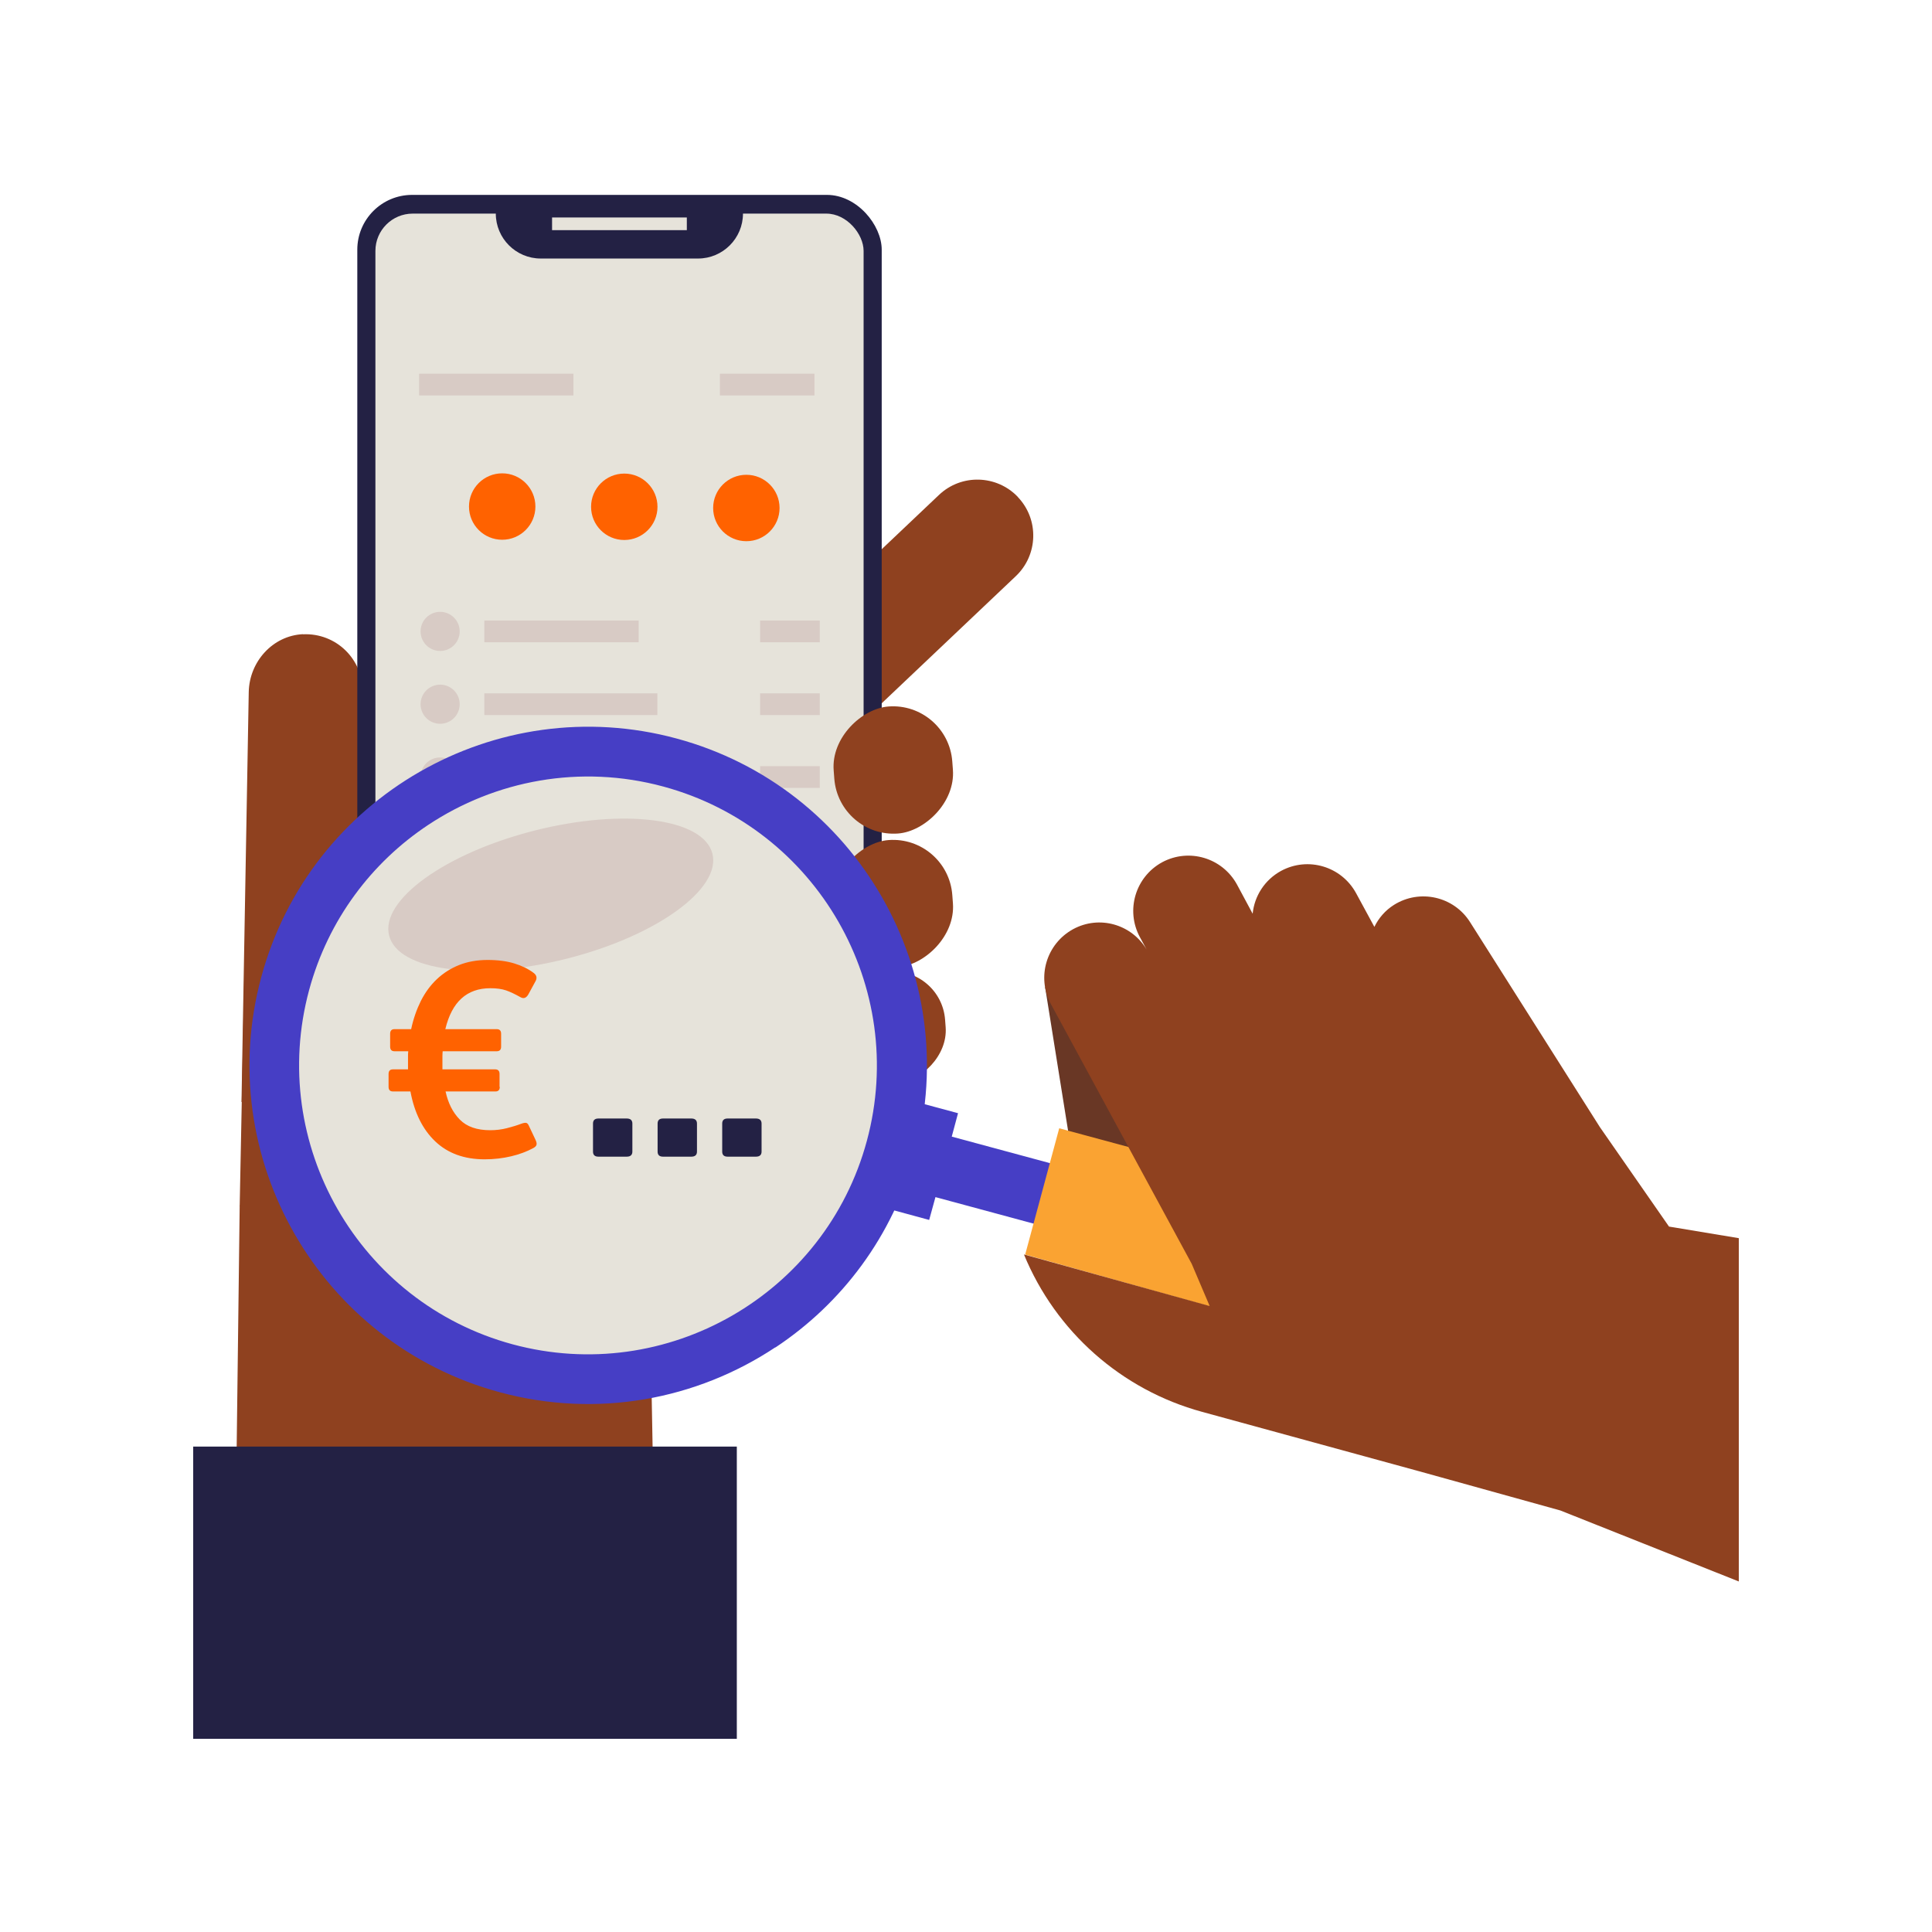 <?xml version="1.0" encoding="UTF-8"?><svg id="Design" xmlns="http://www.w3.org/2000/svg" viewBox="0 0 160 160"><defs><style>.cls-1{fill:#463ec5;}.cls-1,.cls-2,.cls-3,.cls-4,.cls-5,.cls-6,.cls-7,.cls-8{stroke-width:0px;}.cls-2{fill:#d8cbc5;}.cls-3{fill:#ff6200;}.cls-4{fill:#693725;}.cls-5{fill:#e6e3da;}.cls-6{fill:#8f411f;}.cls-7{fill:#232144;}.cls-8{fill:#faa332;}</style></defs><polygon class="cls-6" points="53.7 100.98 19.85 99.83 19.3 144 54.49 144 53.7 100.98"/><path class="cls-6" d="M25.09,52.52c-2.51.12-4.44,2.28-4.49,4.79l-.38,21.41c-.04,2.23-.22,12.54-.22,12.54l9.42.21.61-34.15c.05-2.71-2.19-4.92-4.94-4.79Z"/><path class="cls-6" d="M50.31,72.87h4.63c2.55,0,4.63,2.07,4.63,4.63v29.76c0,2.55-2.07,4.63-4.63,4.63h-4.63v-39.01h0Z" transform="translate(81.43 -11.78) rotate(45.01)"/><polygon class="cls-6" points="19.85 99.86 20.27 78.84 36.35 67.27 61.22 92.62 44.08 111.18 19.85 99.86"/><path class="cls-6" d="M84.3,41.16h0c-1.76-1.85-4.69-1.93-6.54-.17l-43.63,41.36,6.37,6.72,43.63-41.36c1.85-1.76,1.93-4.69.17-6.54Z"/><rect class="cls-5" x="44.58" y="99.73" width="14" height="2.59" rx="1.3" ry="1.3" transform="translate(-.11 .05) rotate(-.06)"/><rect class="cls-7" x="29.59" y="16.14" width="43.43" height="88.74" rx="4.54" ry="4.54"/><rect class="cls-5" x="31.09" y="17.69" width="40.43" height="85.61" rx="3.09" ry="3.09"/><path class="cls-7" d="M41.06,17.29h20.47v.4c0,2.05-1.67,3.72-3.72,3.72h-13.03c-2.05,0-3.72-1.67-3.72-3.72h0v-.4Z"/><rect class="cls-5" x="45.72" y="18.01" width="11.16" height="1.05"/><rect class="cls-2" x="34.71" y="30.95" width="12.78" height="1.8"/><rect class="cls-2" x="59.62" y="30.95" width="7.83" height="1.8"/><circle class="cls-3" cx="41.59" cy="41.95" r="2.75"/><circle class="cls-3" cx="51.7" cy="41.97" r="2.75"/><circle class="cls-3" cx="61.81" cy="42.07" r="2.75"/><rect class="cls-2" x="40.11" y="51.39" width="12.78" height="1.8"/><rect class="cls-2" x="62.95" y="51.39" width="4.94" height="1.8"/><circle class="cls-2" cx="36.45" cy="52.29" r="1.62"/><rect class="cls-2" x="40.11" y="57.42" width="14.33" height="1.8"/><rect class="cls-2" x="62.95" y="57.42" width="4.94" height="1.8"/><circle class="cls-2" cx="36.45" cy="58.32" r="1.62"/><rect class="cls-2" x="40.11" y="63.45" width="12.78" height="1.8"/><rect class="cls-2" x="62.95" y="63.45" width="4.94" height="1.8"/><circle class="cls-2" cx="36.45" cy="64.35" r="1.62"/><rect class="cls-2" x="40.11" y="69.48" width="16.04" height="1.8"/><rect class="cls-2" x="62.95" y="69.48" width="4.94" height="1.8"/><circle class="cls-2" cx="36.45" cy="70.38" r="1.62"/><rect class="cls-2" x="40.11" y="75.5" width="12.78" height="1.8"/><rect class="cls-2" x="62.95" y="75.5" width="4.94" height="1.8"/><circle class="cls-2" cx="36.45" cy="76.4" r="1.62"/><rect class="cls-2" x="40.11" y="81.53" width="8.02" height="1.8"/><rect class="cls-2" x="62.95" y="81.53" width="4.94" height="1.8"/><circle class="cls-2" cx="36.45" cy="82.43" r="1.62"/><rect class="cls-2" x="40.11" y="87.56" width="16.04" height="1.8"/><rect class="cls-2" x="62.95" y="87.56" width="4.94" height="1.8"/><circle class="cls-2" cx="36.45" cy="88.46" r="1.62"/><rect class="cls-6" x="69.34" y="80.75" width="9.26" height="8.65" rx="4.32" ry="4.32" transform="translate(153.24 4.91) rotate(85.68)"/><rect class="cls-6" x="68.7" y="69.89" width="10.55" height="9.85" rx="4.93" ry="4.93" transform="translate(143.01 -4.57) rotate(85.68)"/><rect class="cls-6" x="68.7" y="58.84" width="10.55" height="9.85" rx="4.93" ry="4.93" transform="translate(131.99 -14.8) rotate(85.68)"/><polygon class="cls-4" points="95.62 80.2 98.95 98.74 89.78 101.93 86.55 81.74 95.62 80.2"/><circle class="cls-5" cx="48.7" cy="88.23" r="25.99"/><polygon class="cls-1" points="95.18 98.55 78.82 94.13 79.34 92.19 75.33 91.11 72.94 99.94 76.95 101.03 77.47 99.14 93.83 103.56 95.18 98.55"/><polygon class="cls-8" points="87.72 93.44 134.38 106.04 131.69 117.04 84.9 103.9 87.72 93.44"/><path class="cls-1" d="M64.21,111.58c-6.49,4.31-14.73,5.91-22.82,3.72-14.93-4.03-23.8-19.46-19.75-34.39,4.03-14.93,19.47-23.79,34.39-19.75,14.93,4.03,23.8,19.46,19.76,34.39h0c-1.85,6.84-6.08,12.4-11.57,16.04h-.01ZM35.47,68.31c-4.68,3.1-8.29,7.85-9.87,13.68-3.44,12.74,4.12,25.89,16.85,29.34,12.74,3.44,25.9-4.12,29.34-16.85,3.44-12.74-4.12-25.89-16.85-29.34-6.9-1.87-13.93-.5-19.47,3.17Z"/><ellipse class="cls-2" cx="45.61" cy="74.09" rx="13.81" ry="5.47" transform="translate(-16.79 13.46) rotate(-14.21)"/><path class="cls-3" d="M41.39,90.01c0,.25-.12.38-.36.38h-4.13c.21.97.6,1.74,1.18,2.33.58.59,1.42.88,2.52.88.49,0,.95-.06,1.38-.17.43-.11.83-.23,1.2-.37.16-.06.29-.08.38-.07.09.01.16.08.22.2l.58,1.23c.07.16.1.29.07.39-.03.1-.11.18-.25.26-.55.3-1.17.53-1.85.69-.68.16-1.41.25-2.19.25-1.7,0-3.06-.5-4.1-1.49s-1.72-2.37-2.05-4.13h-1.45c-.24,0-.36-.13-.36-.38v-1.07c0-.25.12-.38.36-.38h1.25v-1.06c0-.14,0-.29.02-.44h-1.14c-.24,0-.36-.13-.36-.38v-1.07c0-.25.12-.38.36-.38h1.38c.18-.85.45-1.62.8-2.33.36-.71.8-1.31,1.33-1.81.53-.5,1.14-.89,1.84-1.17.7-.28,1.49-.42,2.36-.42s1.6.1,2.22.29,1.15.45,1.59.78c.24.18.3.39.18.65l-.62,1.14c-.18.3-.39.37-.65.22-.45-.25-.84-.44-1.19-.56-.35-.12-.78-.18-1.3-.18-1.95,0-3.19,1.13-3.73,3.39h4.26c.24,0,.36.13.36.38v1.07c0,.25-.12.38-.36.38h-4.48c-.01.12-.02.25-.02.38v1.12h4.37c.24,0,.36.13.36.38v1.07Z"/><path class="cls-7" d="M49.56,95.79c-.3,0-.45-.14-.45-.42v-2.32c0-.28.15-.42.45-.42h2.34c.31,0,.47.14.47.42v2.32c0,.28-.16.42-.47.42h-2.34ZM54.91,95.79c-.3,0-.45-.14-.45-.42v-2.32c0-.28.15-.42.45-.42h2.34c.31,0,.47.14.47.42v2.32c0,.28-.16.42-.47.42h-2.34ZM60.26,95.79c-.3,0-.45-.14-.45-.42v-2.32c0-.28.15-.42.45-.42h2.34c.31,0,.47.14.47.42v2.32c0,.28-.16.42-.47.42h-2.34Z"/><path class="cls-6" d="M144,102.54l-5.78-.96-5.72-8.23-10.76-16.99c-1.35-2.13-4.17-2.76-6.3-1.42-.73.46-1.27,1.1-1.62,1.82l-1.52-2.8c-1.21-2.21-3.97-3.04-6.2-1.84-1.38.75-2.22,2.11-2.36,3.55l-1.3-2.42c-1.21-2.21-3.97-3.04-6.2-1.84-2.21,1.21-3.04,3.97-1.84,6.2l.56,1.03c-1.24-2.1-3.92-2.87-6.09-1.69-2.21,1.21-3.04,3.97-1.84,6.2l11.66,21.51,1.49,3.5-15.38-4.27c2.63,6.39,8.07,11.21,14.74,13.03l18.01,4.93,11.67,3.24,14.78,5.88v-28.43Z"/><rect class="cls-7" x="16" y="119.8" width="45.02" height="24.2"/></svg>
